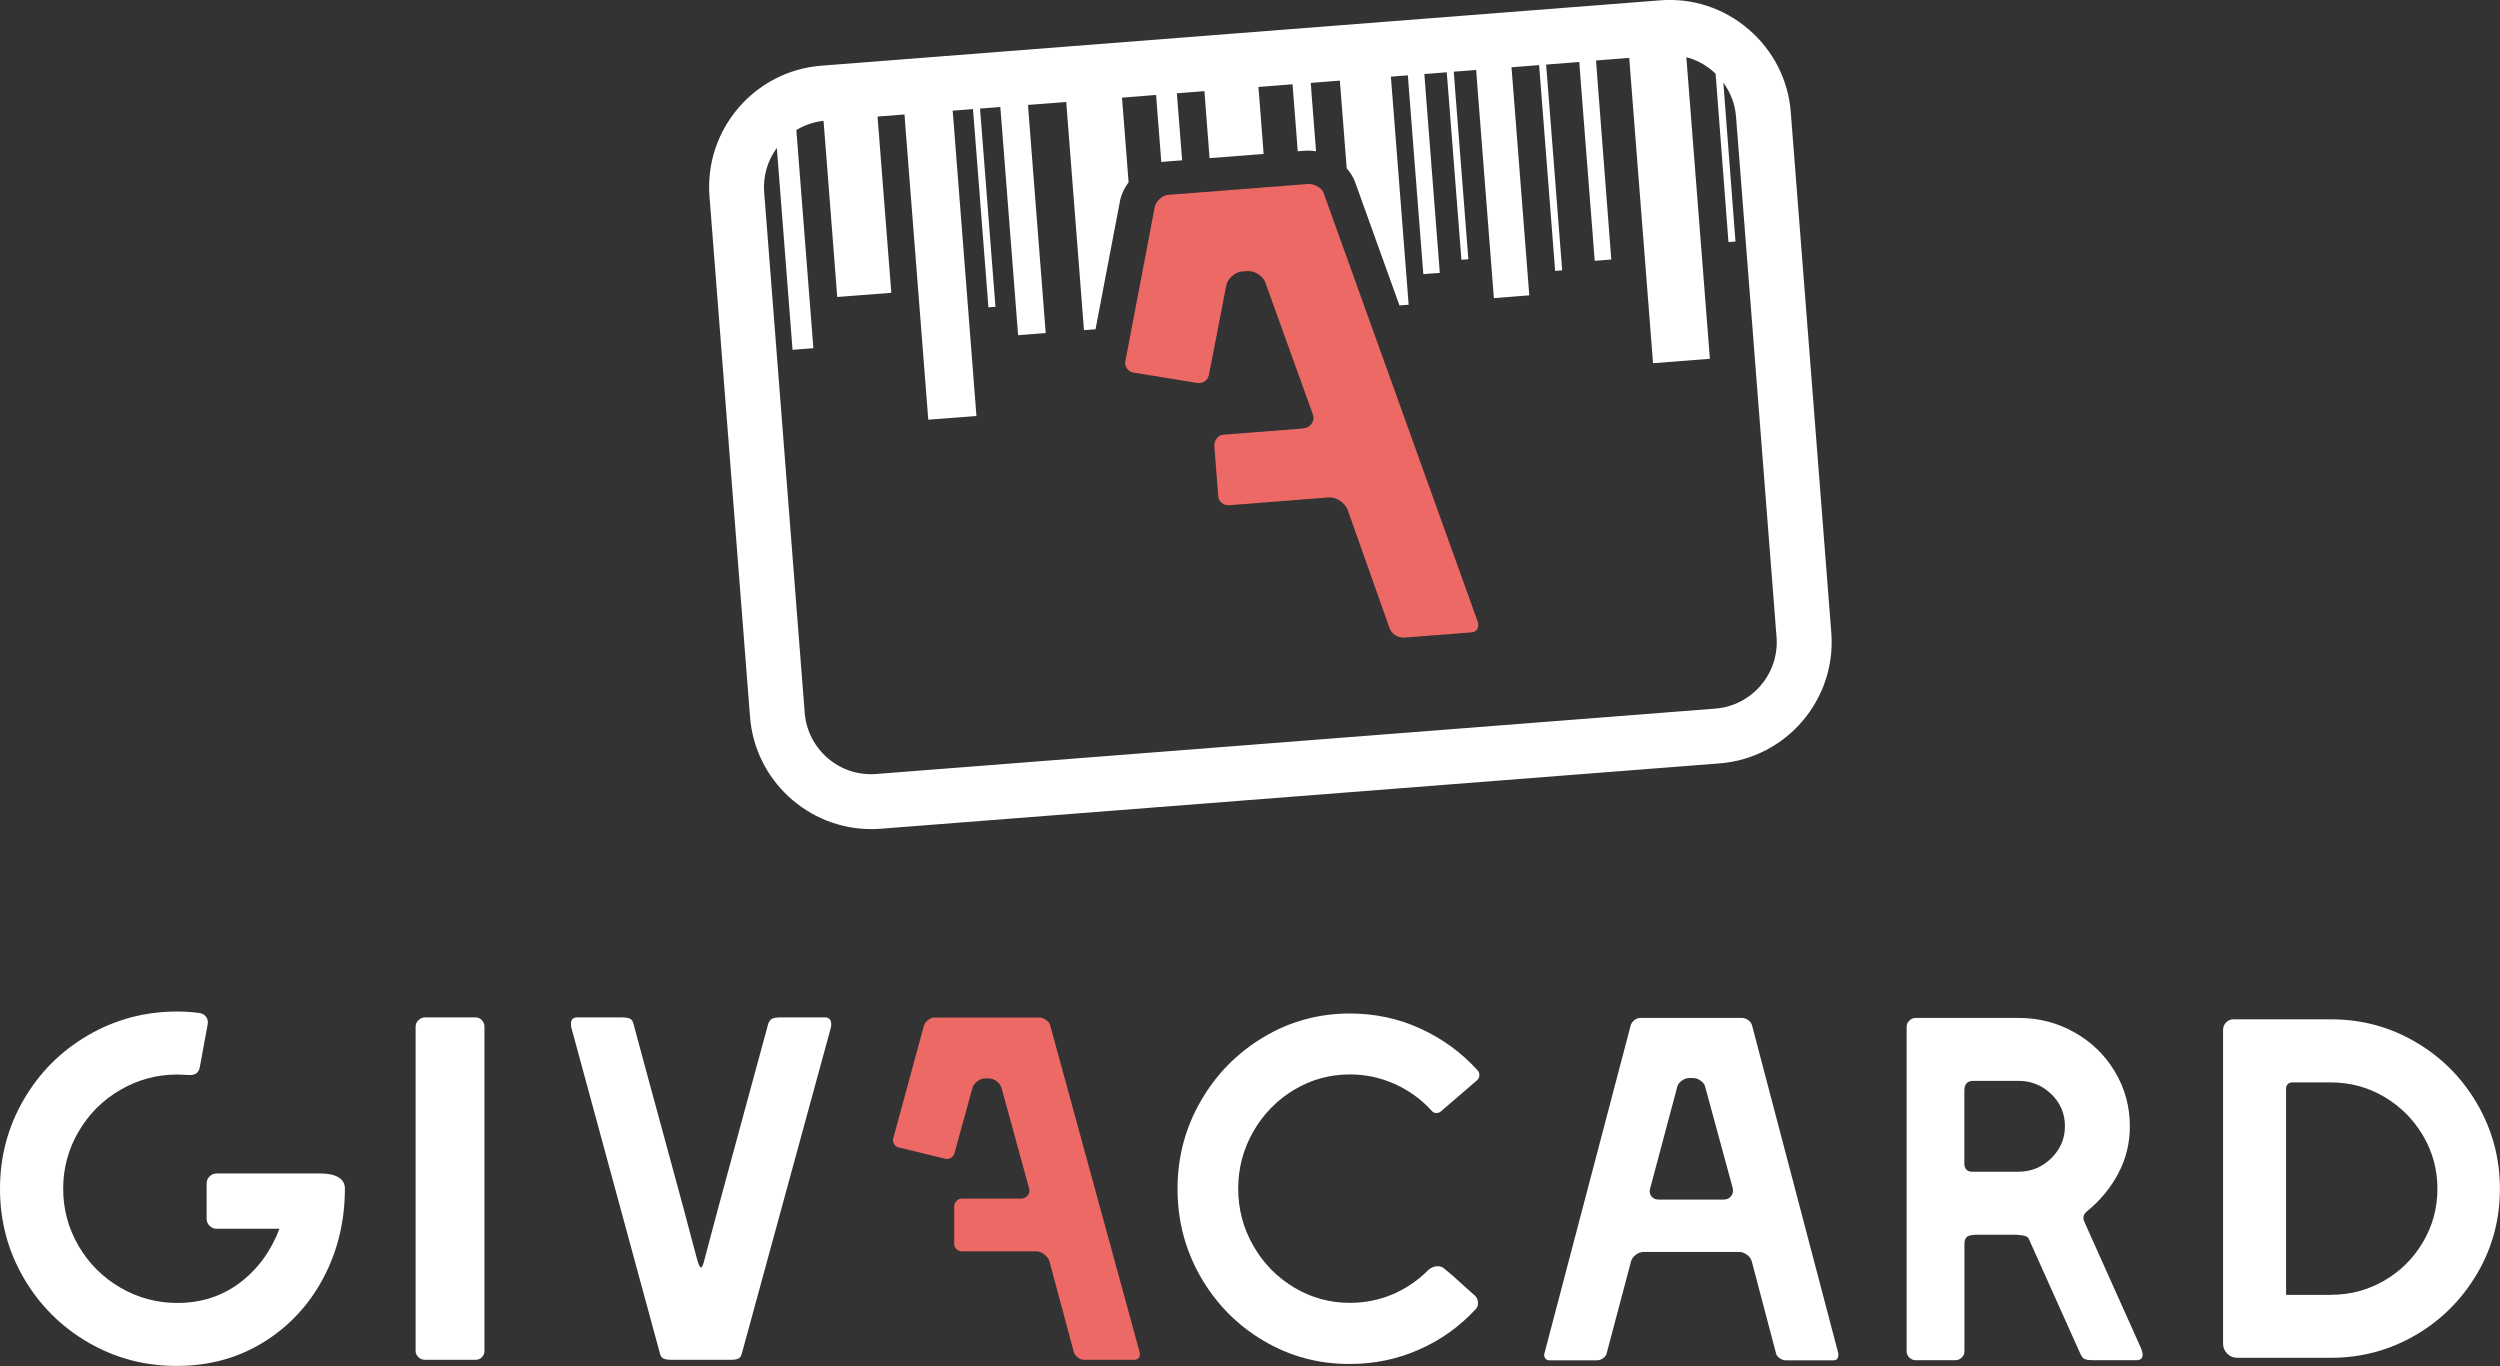 <?xml version="1.0" encoding="utf-8"?>
<!-- Generator: Adobe Illustrator 24.0.3, SVG Export Plug-In . SVG Version: 6.00 Build 0)  -->
<svg version="1.1" id="Laag_1" xmlns="http://www.w3.org/2000/svg" xmlns:xlink="http://www.w3.org/1999/xlink" x="0px" y="0px"
	 viewBox="0 0 288.06 157.41" style="enable-background:new 0 0 288.06 157.41;" xml:space="preserve">
<rect x="0" y="0" width="288.06" height="157.41" fill="#333333" stroke="none"/>
<style type="text/css">
	.st0{fill:#FFFFFF;}
	.st1{fill:#ED6965;}
</style>
<path class="st0" d="M10.16,154.68c-3.13-1.82-5.61-4.3-7.43-7.43C0.91,144.12,0,140.7,0,136.98c0-3.71,0.91-7.14,2.73-10.27
	c1.82-3.13,4.29-5.61,7.43-7.43c3.13-1.82,6.56-2.73,10.27-2.73c0.86,0,1.71,0.06,2.53,0.17c0.34,0.04,0.6,0.19,0.79,0.45
	c0.19,0.26,0.24,0.56,0.17,0.9l-0.9,4.9c-0.11,0.6-0.49,0.9-1.12,0.9l-1.46-0.06c-2.36,0-4.56,0.59-6.58,1.77
	c-2.03,1.18-3.63,2.79-4.81,4.81s-1.77,4.22-1.77,6.58c0,2.36,0.59,4.56,1.77,6.58c1.18,2.03,2.79,3.63,4.81,4.81
	c2.03,1.18,4.22,1.77,6.58,1.77c2.74,0,5.14-0.78,7.2-2.33c2.06-1.56,3.58-3.63,4.56-6.22h-7.26c-0.3,0-0.56-0.11-0.79-0.34
	c-0.23-0.23-0.34-0.49-0.34-0.79v-4.11c0-0.3,0.11-0.56,0.34-0.79c0.22-0.23,0.49-0.34,0.79-0.34h11.99c0.9,0,1.59,0.15,2.08,0.45
	c0.49,0.3,0.73,0.73,0.73,1.29c0,3.75-0.83,7.18-2.48,10.3c-1.65,3.11-3.95,5.58-6.89,7.4c-2.95,1.82-6.26,2.73-9.93,2.73
	C16.71,157.41,13.29,156.5,10.16,154.68z"/>
<path class="st0" d="M48.2,156.37c-0.21-0.21-0.31-0.44-0.31-0.7V118.3c0-0.3,0.11-0.55,0.34-0.76c0.23-0.21,0.47-0.31,0.73-0.31
	h5.85c0.26,0,0.5,0.1,0.7,0.31c0.21,0.21,0.31,0.46,0.31,0.76v37.37c0,0.26-0.09,0.5-0.28,0.7c-0.19,0.21-0.43,0.31-0.73,0.31h-5.85
	C48.66,156.68,48.4,156.57,48.2,156.37z"/>
<path class="st0" d="M95.78,118.02c0,0.19-0.02,0.34-0.06,0.45l-10.24,37.48c-0.08,0.3-0.21,0.5-0.39,0.59
	c-0.19,0.09-0.47,0.14-0.84,0.14h-6.92c-0.38,0-0.67-0.05-0.87-0.14c-0.21-0.09-0.35-0.29-0.42-0.59l-10.19-37.48
	c-0.04-0.11-0.06-0.28-0.06-0.51c0-0.49,0.24-0.73,0.73-0.73h5.12c0.41,0,0.72,0.05,0.93,0.14c0.21,0.09,0.35,0.29,0.42,0.59
	c0.71,2.66,1.89,7.02,3.54,13.06c1.65,6.04,2.91,10.71,3.77,14.01c0.19,0.68,0.34,1.01,0.45,1.01c0.15,0,0.3-0.34,0.45-1.01
	c0.86-3.3,2.12-7.97,3.77-14.01c1.65-6.04,2.83-10.39,3.55-13.06c0.11-0.3,0.27-0.5,0.48-0.59c0.21-0.09,0.5-0.14,0.87-0.14h5.18
	C95.53,117.23,95.78,117.49,95.78,118.02z"/>
<path class="st1" d="M124.19,156.42c-0.23-0.17-0.38-0.37-0.45-0.59l-2.81-10.47c-0.11-0.34-0.32-0.62-0.62-0.84
	c-0.3-0.23-0.62-0.34-0.96-0.34h-8.5c-0.26,0-0.48-0.08-0.65-0.25c-0.17-0.17-0.25-0.37-0.25-0.59v-4.33c0-0.23,0.08-0.43,0.25-0.62
	c0.17-0.19,0.38-0.28,0.65-0.28h6.75c0.34,0,0.61-0.12,0.82-0.37c0.21-0.24,0.25-0.53,0.14-0.87l-3.15-11.48
	c-0.08-0.3-0.26-0.56-0.56-0.79c-0.3-0.23-0.62-0.34-0.96-0.34h-0.39c-0.3,0-0.6,0.11-0.9,0.34c-0.3,0.23-0.49,0.49-0.56,0.79
	l-2.08,7.54c-0.08,0.23-0.22,0.39-0.42,0.51c-0.21,0.11-0.44,0.13-0.7,0.06l-5.29-1.29c-0.23-0.04-0.4-0.17-0.54-0.39
	s-0.16-0.45-0.08-0.68l3.54-13c0.08-0.23,0.23-0.43,0.48-0.62c0.24-0.19,0.48-0.28,0.7-0.28h12.1c0.23,0,0.47,0.08,0.73,0.25
	c0.26,0.17,0.43,0.37,0.51,0.59l10.35,37.82V156c0,0.45-0.23,0.68-0.68,0.68h-5.74C124.66,156.68,124.42,156.59,124.19,156.42z"/>
<path class="st0" d="M145.58,154.48c-3.04-1.8-5.45-4.25-7.23-7.34c-1.78-3.1-2.67-6.48-2.67-10.16c0-3.64,0.89-7.01,2.67-10.1
	c1.78-3.1,4.19-5.55,7.23-7.37c3.04-1.82,6.36-2.73,9.96-2.73c2.89,0,5.6,0.58,8.13,1.74c2.53,1.16,4.72,2.76,6.56,4.78
	c0.15,0.15,0.23,0.34,0.23,0.56c0,0.26-0.09,0.47-0.28,0.62l-4.05,3.49c-0.19,0.19-0.39,0.28-0.62,0.28c-0.23,0-0.41-0.09-0.56-0.28
	c-1.2-1.31-2.62-2.34-4.25-3.07s-3.35-1.1-5.15-1.1c-2.33,0-4.47,0.59-6.44,1.77s-3.54,2.79-4.7,4.81
	c-1.16,2.03-1.74,4.22-1.74,6.58c0,2.36,0.58,4.56,1.74,6.58c1.16,2.03,2.73,3.63,4.7,4.81s4.12,1.77,6.44,1.77
	c1.72,0,3.36-0.33,4.9-0.98c1.54-0.66,2.91-1.58,4.11-2.79c0.34-0.3,0.69-0.45,1.07-0.45c0.34,0,0.6,0.09,0.79,0.28l1.07,0.9
	l2.25,2.03c0.37,0.26,0.56,0.62,0.56,1.07c0,0.26-0.09,0.49-0.28,0.68c-1.84,1.99-4,3.54-6.5,4.64c-2.5,1.11-5.15,1.66-7.96,1.66
	C151.94,157.18,148.62,156.28,145.58,154.48z"/>
<path class="st0" d="M178.05,156.51c-0.11-0.15-0.15-0.32-0.11-0.51l9.96-37.87c0.08-0.23,0.22-0.42,0.42-0.59
	c0.21-0.17,0.44-0.25,0.7-0.25h11.71c0.23,0,0.45,0.08,0.68,0.23c0.22,0.15,0.37,0.34,0.45,0.56l9.96,37.87v0.17
	c0,0.41-0.19,0.62-0.56,0.62h-5.51c-0.23,0-0.46-0.08-0.7-0.25c-0.24-0.17-0.38-0.37-0.42-0.59l-2.76-10.47
	c-0.08-0.34-0.26-0.62-0.56-0.84c-0.3-0.23-0.62-0.34-0.96-0.34h-10.92c-0.34,0-0.66,0.11-0.96,0.34c-0.3,0.23-0.49,0.51-0.56,0.84
	l-2.76,10.41c-0.04,0.26-0.18,0.48-0.42,0.65c-0.24,0.17-0.48,0.25-0.7,0.25h-5.51C178.31,156.73,178.16,156.66,178.05,156.51z
	 M198.59,138.22c0.38,0,0.67-0.13,0.87-0.39c0.21-0.26,0.27-0.56,0.2-0.9l-3.15-11.59c-0.04-0.3-0.21-0.56-0.51-0.79
	c-0.3-0.23-0.62-0.34-0.96-0.34h-0.34c-0.34,0-0.66,0.11-0.96,0.34c-0.3,0.23-0.47,0.49-0.51,0.79l-3.09,11.59l-0.06,0.28
	c0,0.3,0.09,0.54,0.28,0.73c0.19,0.19,0.45,0.28,0.79,0.28H198.59z"/>
<path class="st0" d="M220,156.42c-0.21-0.21-0.31-0.44-0.31-0.7V118.3c0-0.26,0.1-0.5,0.31-0.7c0.21-0.21,0.46-0.31,0.76-0.31h11.82
	c2.33,0,4.47,0.55,6.44,1.66c1.97,1.11,3.53,2.62,4.67,4.53c1.14,1.91,1.72,4.01,1.72,6.3c0,1.95-0.45,3.77-1.35,5.46
	c-0.9,1.69-2.12,3.15-3.66,4.39c-0.22,0.19-0.34,0.43-0.34,0.73c0,0.11,0.02,0.21,0.06,0.28c0.04,0.08,0.06,0.13,0.06,0.17
	l6.53,14.57c0.11,0.26,0.17,0.51,0.17,0.73c0,0.41-0.25,0.62-0.73,0.62h-4.95c-0.41,0-0.72-0.04-0.93-0.11
	c-0.21-0.07-0.38-0.26-0.53-0.56l-5.91-13.17c-0.08-0.23-0.22-0.37-0.42-0.45c-0.21-0.08-0.57-0.13-1.1-0.17h-4.5
	c-0.56,0-0.95,0.08-1.15,0.23c-0.21,0.15-0.31,0.43-0.31,0.84v12.38c0,0.26-0.1,0.5-0.31,0.7c-0.21,0.21-0.46,0.31-0.76,0.31h-4.5
	C220.46,156.73,220.2,156.63,220,156.42z M232.58,135.01c1.46,0,2.72-0.52,3.77-1.55c1.05-1.03,1.58-2.26,1.58-3.69
	c0-1.46-0.53-2.7-1.58-3.71c-1.05-1.01-2.31-1.52-3.77-1.52h-5.23c-0.67,0-1.01,0.38-1.01,1.13v8.44c0,0.26,0.08,0.48,0.23,0.65
	c0.15,0.17,0.36,0.25,0.62,0.25H232.58z"/>
<path class="st0" d="M256.63,155.97c-0.32-0.32-0.48-0.7-0.48-1.15v-36.13c0-0.34,0.11-0.63,0.34-0.87
	c0.23-0.24,0.51-0.37,0.84-0.37h11.25c3.53,0,6.78,0.87,9.76,2.62c2.98,1.74,5.35,4.12,7.09,7.12c1.74,3,2.62,6.27,2.62,9.79
	c0,3.53-0.87,6.78-2.62,9.76c-1.75,2.98-4.11,5.35-7.09,7.09s-6.24,2.62-9.76,2.62h-10.8C257.33,156.45,256.95,156.29,256.63,155.97
	z M268.59,149.19c2.21,0,4.26-0.54,6.13-1.63c1.88-1.09,3.37-2.57,4.47-4.45c1.11-1.88,1.66-3.92,1.66-6.13
	c0-2.21-0.55-4.26-1.66-6.13c-1.11-1.88-2.6-3.37-4.47-4.47c-1.88-1.11-3.92-1.66-6.13-1.66h-4.5c-0.19,0-0.35,0.07-0.48,0.2
	c-0.13,0.13-0.2,0.29-0.2,0.48v23.8H268.59z"/>
<g>
	<g>
		<path class="st1" d="M160.8,73.2c-0.32-0.2-0.54-0.45-0.66-0.74l-4.86-13.72c-0.19-0.44-0.49-0.79-0.92-1.07
			c-0.43-0.27-0.86-0.39-1.32-0.35l-11.38,0.89c-0.35,0.03-0.65-0.06-0.89-0.27c-0.24-0.21-0.38-0.46-0.4-0.76l-0.45-5.8
			c-0.02-0.3,0.07-0.59,0.28-0.86c0.21-0.27,0.48-0.42,0.84-0.44l9.04-0.7c0.45-0.04,0.8-0.22,1.05-0.57
			c0.25-0.35,0.28-0.74,0.1-1.18l-5.42-15.04c-0.13-0.39-0.41-0.73-0.83-1c-0.43-0.27-0.87-0.39-1.32-0.35l-0.53,0.04
			c-0.4,0.03-0.79,0.21-1.17,0.54c-0.38,0.33-0.6,0.7-0.67,1.11l-2,10.31c-0.08,0.31-0.25,0.55-0.51,0.72
			c-0.26,0.17-0.58,0.22-0.94,0.15l-7.22-1.18c-0.31-0.03-0.56-0.18-0.76-0.47c-0.2-0.29-0.26-0.59-0.18-0.9l3.39-17.77
			c0.08-0.31,0.27-0.6,0.57-0.88c0.31-0.28,0.61-0.43,0.91-0.45l16.2-1.26c0.3-0.02,0.64,0.06,1.01,0.26
			c0.37,0.2,0.62,0.44,0.74,0.74l17.81,49.55l0.01,0.15c0.05,0.6-0.23,0.93-0.83,0.97l-7.68,0.6
			C161.46,73.49,161.12,73.4,160.8,73.2z"/>
	</g>
</g>
<path class="st0" d="M211.01,72.9l-4.67-59.98c-0.29-3.72-2.02-7.11-4.87-9.55c-2.85-2.44-6.47-3.63-10.19-3.33L94.63,7.57
	c-7.7,0.6-13.48,7.36-12.88,15.06l4.67,59.97c0.57,7.33,6.72,12.93,13.96,12.93c0.36,0,0.73-0.01,1.1-0.04l96.66-7.53
	C205.83,87.36,211.61,80.6,211.01,72.9z M197.64,81.65l-96.66,7.53c-4.24,0.35-7.93-2.84-8.26-7.06l-4.67-59.97
	c-0.14-1.84,0.38-3.63,1.46-5.11l1.81,23.27l0.7-0.06l1.7-0.13l-1.86-23.82l-0.1-1.32c0.95-0.57,2.01-0.93,3.13-1.06l0.17,2.13
	l1.41,18.17l6.23-0.48l-1.42-18.18l-0.17-2.13l3.11-0.24l0.16,2.13l2.58,33.04l5.55-0.43l-2.57-33.04l-0.17-2.14l2.34-0.18
	l0.17,2.14l1.61,20.7l0.81-0.06l-1.61-20.71l-0.17-2.13l2.34-0.18l0.17,2.14l1.88,24.15l3.18-0.25l-1.88-24.15l-0.16-2.13l4.41-0.34
	l0.16,2.14l1.88,24.15l1.33-0.1l2.85-14.94c0.18-0.72,0.5-1.39,0.96-2l-0.59-7.61l-0.17-2.14l3.93-0.31l0.16,2.13l0.44,5.6
	c0.12-0.02,0.22-0.03,0.32-0.04l2.08-0.16l-0.44-5.59l-0.17-2.13l3.18-0.25l0.16,2.14l0.43,5.58l6.23-0.48l-0.43-5.59l-0.17-2.13
	l3.93-0.31l0.17,2.14l0.43,5.58l0.79-0.06c0.44-0.03,0.88-0.01,1.32,0.06l-0.45-5.75l-0.16-2.13l3.35-0.26l0.17,2.13l0.62,7.97
	c0.44,0.5,0.72,1,0.9,1.41l0.08,0.21l5.1,14.18l1.06-0.08l-1.88-24.15l-0.17-2.13l1.96-0.15l0.16,2.13l1.62,20.77l1.9-0.14
	l-1.62-20.78l-0.16-2.13l2.58-0.2l0.17,2.13l1.52,19.47l0.8-0.06l-1.52-19.47l-0.16-2.14l2.58-0.2l0.16,2.14l1.88,24.15l4.08-0.32
	l-1.88-24.15l-0.17-2.13l3.18-0.25l0.17,2.13l1.68,21.58l0.81-0.06l-1.68-21.58l-0.17-2.13l3.82-0.3l0.16,2.13l1.62,20.78l1.91-0.15
	L184.06,9.1l-0.16-2.13l3.83-0.3l0.16,2.13l2.58,33.05l6.55-0.51l-2.58-33.05l-0.13-1.7c1.11,0.29,2.14,0.83,3.04,1.6
	c0.11,0.1,0.22,0.2,0.33,0.31l1.48,19.39l0.81-0.06l-1.4-18.31c0.83,1.14,1.35,2.48,1.46,3.91l4.67,59.97
	C205.03,77.62,201.86,81.32,197.64,81.65z"/>
</svg>

